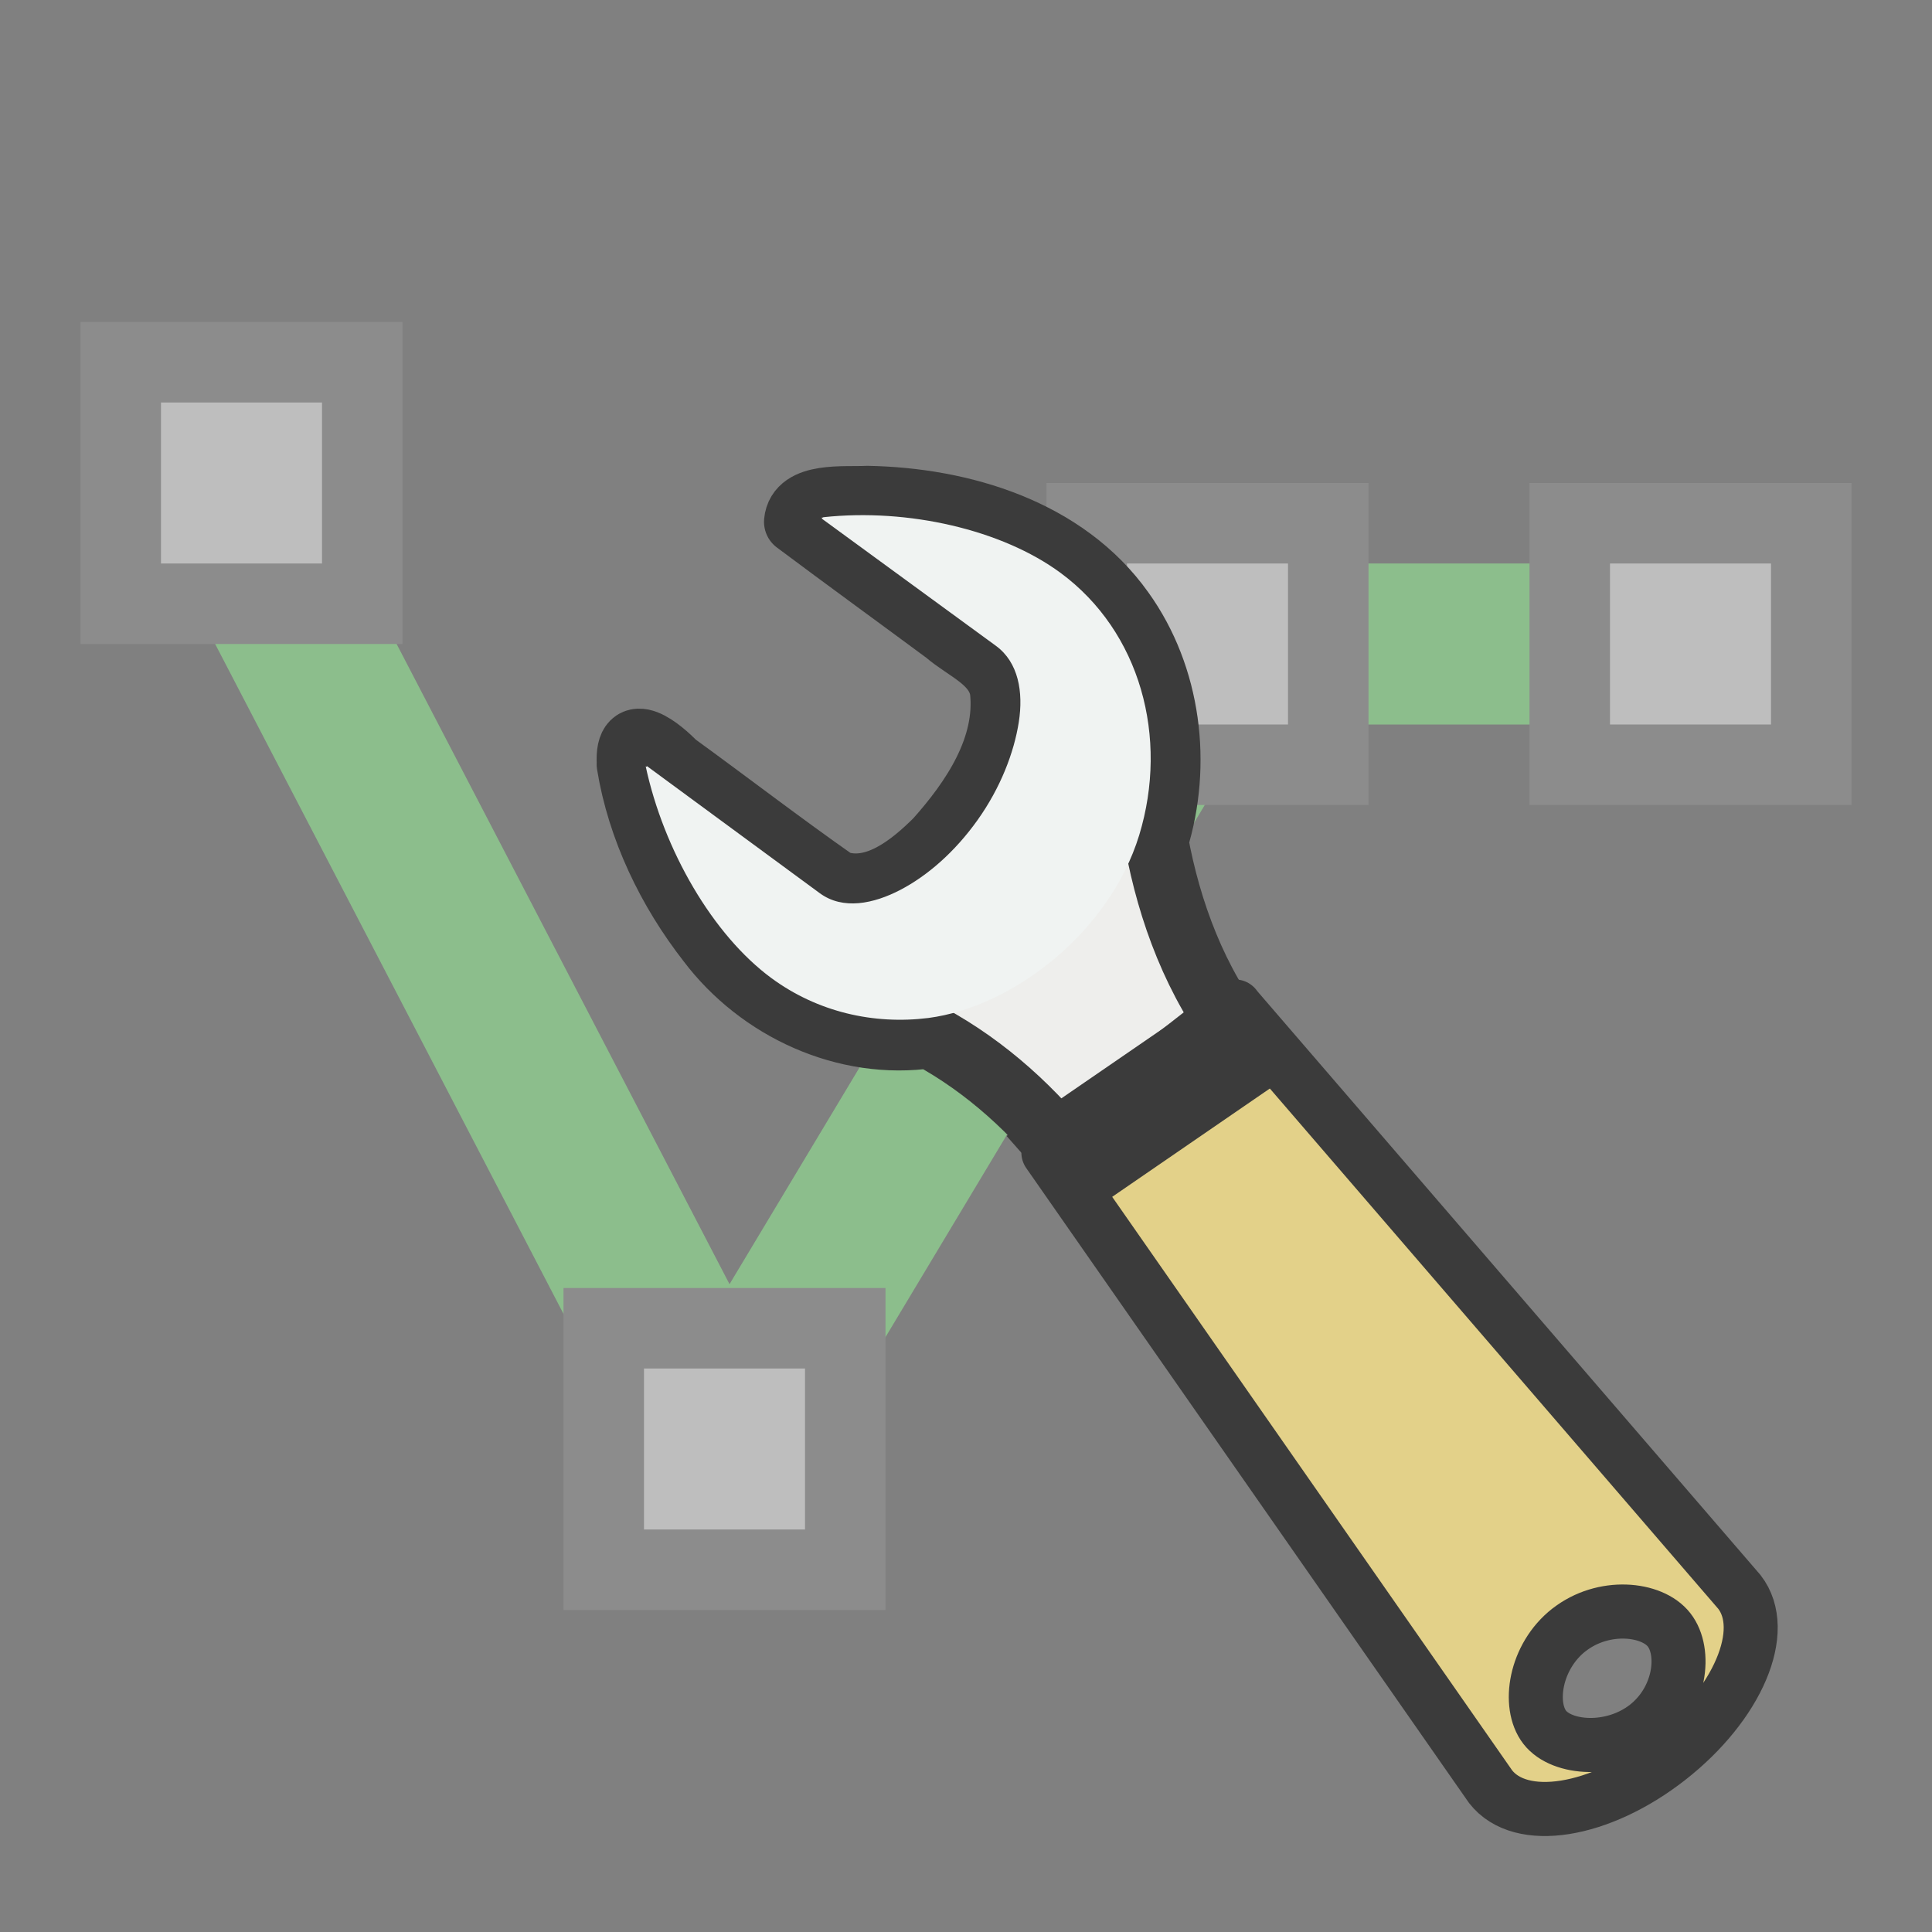 <svg height="24" viewBox="0 0 24 24" width="24" xmlns="http://www.w3.org/2000/svg" xmlns:xlink="http://www.w3.org/1999/xlink">
<rect x="0" y="0" width="24" height="24" fill="#808080" stroke="none"/>
<linearGradient id="a" gradientTransform="matrix(-.128 1.039 1.035 .127 -286.217 632.75)" gradientUnits="userSpaceOnUse" x1="304.76" x2="335.3" y1="64.295" y2="81.926">
<stop offset="0" stop-color="#d3d7cf"/>
<stop offset=".183" stop-color="#babdb6"/>
<stop offset=".319" stop-color="#fff"/>
<stop offset=".876" stop-color="#babdb6"/>
<stop offset="1" stop-color="#eeeeec"/>
</linearGradient>
<linearGradient id="b" gradientTransform="matrix(-.404 .316 .411 .528 -275.324 950.962)" gradientUnits="userSpaceOnUse" x1="-6.308" x2="-9.775" y1="44.229" y2="44.14">
<stop offset="0"/>
<stop offset="1" stop-opacity="0"/>
</linearGradient>
<linearGradient id="c" gradientTransform="matrix(-.799 .624 .349 .448 -192.03 895.927)" gradientUnits="userSpaceOnUse" x1="97.442" x2="90.221" y1="35.152" y2="35.079">
<stop offset="0" stop-color="#f8e27e"/>
<stop offset="1" stop-color="#e3d189"/>
</linearGradient>
<g transform="translate(0 -8)">
<path d="m2.5 13.5l6.5 12.5 6-10h6" fill="none" stroke="#8cbe8c" stroke-linecap="round" stroke-linejoin="round" stroke-width="2"/>
<path d="m1.5 12.5h3v3h-3z" fill="#bebebe" stroke="#8c8c8c" stroke-width="1"/>
<path d="m7.5 24.5h3v3h-3z" fill="#bebebe" stroke="#8c8c8c" stroke-width="1"/>
<path d="m13.5 14.5h3v3h-3z" fill="#bebebe" stroke="#8c8c8c" stroke-width="1"/>
<path d="m19.5 14.5h3v3h-3z" fill="#bebebe" stroke="#8c8c8c" stroke-width="1"/>
<g transform="matrix(.654 0 0 .655 .972 -658.672)">
<path d="m10.457 1032.309c-.056-.856.634-.249.875 0 1.025.743 2.03 1.516 3.067 2.241.725.255 1.421-.312 1.904-.793.692-.772 1.365-1.769 1.239-2.855-.1-.551-.678-.756-1.06-1.087-.949-.701-1.905-1.394-2.849-2.099.05-.536.921-.431 1.352-.454 1.799.032 3.761.619 4.848 2.148.894 1.243 1.096 2.91.645 4.359.249 1.355.749 2.684 1.605 3.775-1.055.775-2.11 1.551-3.165 2.326-.744-.97-1.666-1.813-2.744-2.398-1.597.233-3.231-.519-4.194-1.792-.762-.975-1.327-2.144-1.526-3.367z" style="fill-rule:evenodd;stroke:#3b3b3b;stroke-width:1.215;stroke-linecap:round;stroke-linejoin:round;stroke-dashoffset:.361;fill:url(#a)"/>
<path d="m20.57 1038.954c-.378.296-.45.833-.161 1.204l5.277 7.728c.289.371 1.281.076 1.659-.22.378-.296.906-1.189.617-1.56l-6.182-7.015c-.289-.371-.825-.432-1.203-.136z" fill="url(#b)" opacity=".231"/>
<path d="m10.776 1032.35c.004.017.027.01.027 0l3.281 2.409c.442.325 1.026.201 1.533-.063.511-.267 1.03-.714 1.466-1.325.437-.613.692-1.28.782-1.855.09-.573-.007-1.134-.432-1.446l-3.308-2.413c-0-.012.005-.029.003-.028-.021.016.014.01.027 0 1.608-.173 3.391.238 4.501 1.054 1.518 1.116 2.062 3.124 1.496 4.977-.567 1.844-2.399 3.255-4.002 3.466-1.038.13-2.106-.111-2.985-.757-1.107-.814-2.046-2.42-2.389-4.027h-0z" fill="#f0f3f2" fill-rule="evenodd"/>
<path d="m21.97 1036.91l9.582 11.101c.571.734-.033 2.138-1.341 3.16-1.308 1.023-2.814 1.267-3.385.533l-8.399-12.025 3.546-2.77zm6.346 11.821c-.65.508-.786 1.431-.461 1.848.324.417 1.282.485 1.933-.023.65-.508.755-1.407.43-1.824-.324-.417-1.251-.51-1.902 0z" style="stroke:#3b3b3b;stroke-width:1.026;stroke-linecap:round;stroke-linejoin:round;stroke-dashoffset:.7;fill:url(#c)"/>
<path d="m-679.108 874.671h3.571v.577h-3.571z" fill="#fff" fill-opacity=".578" stroke="#3b3b3b" stroke-width="1.526" transform="matrix(.825 -.566 .662 .749 0 0)"/>
</g>
</g>
</svg>
